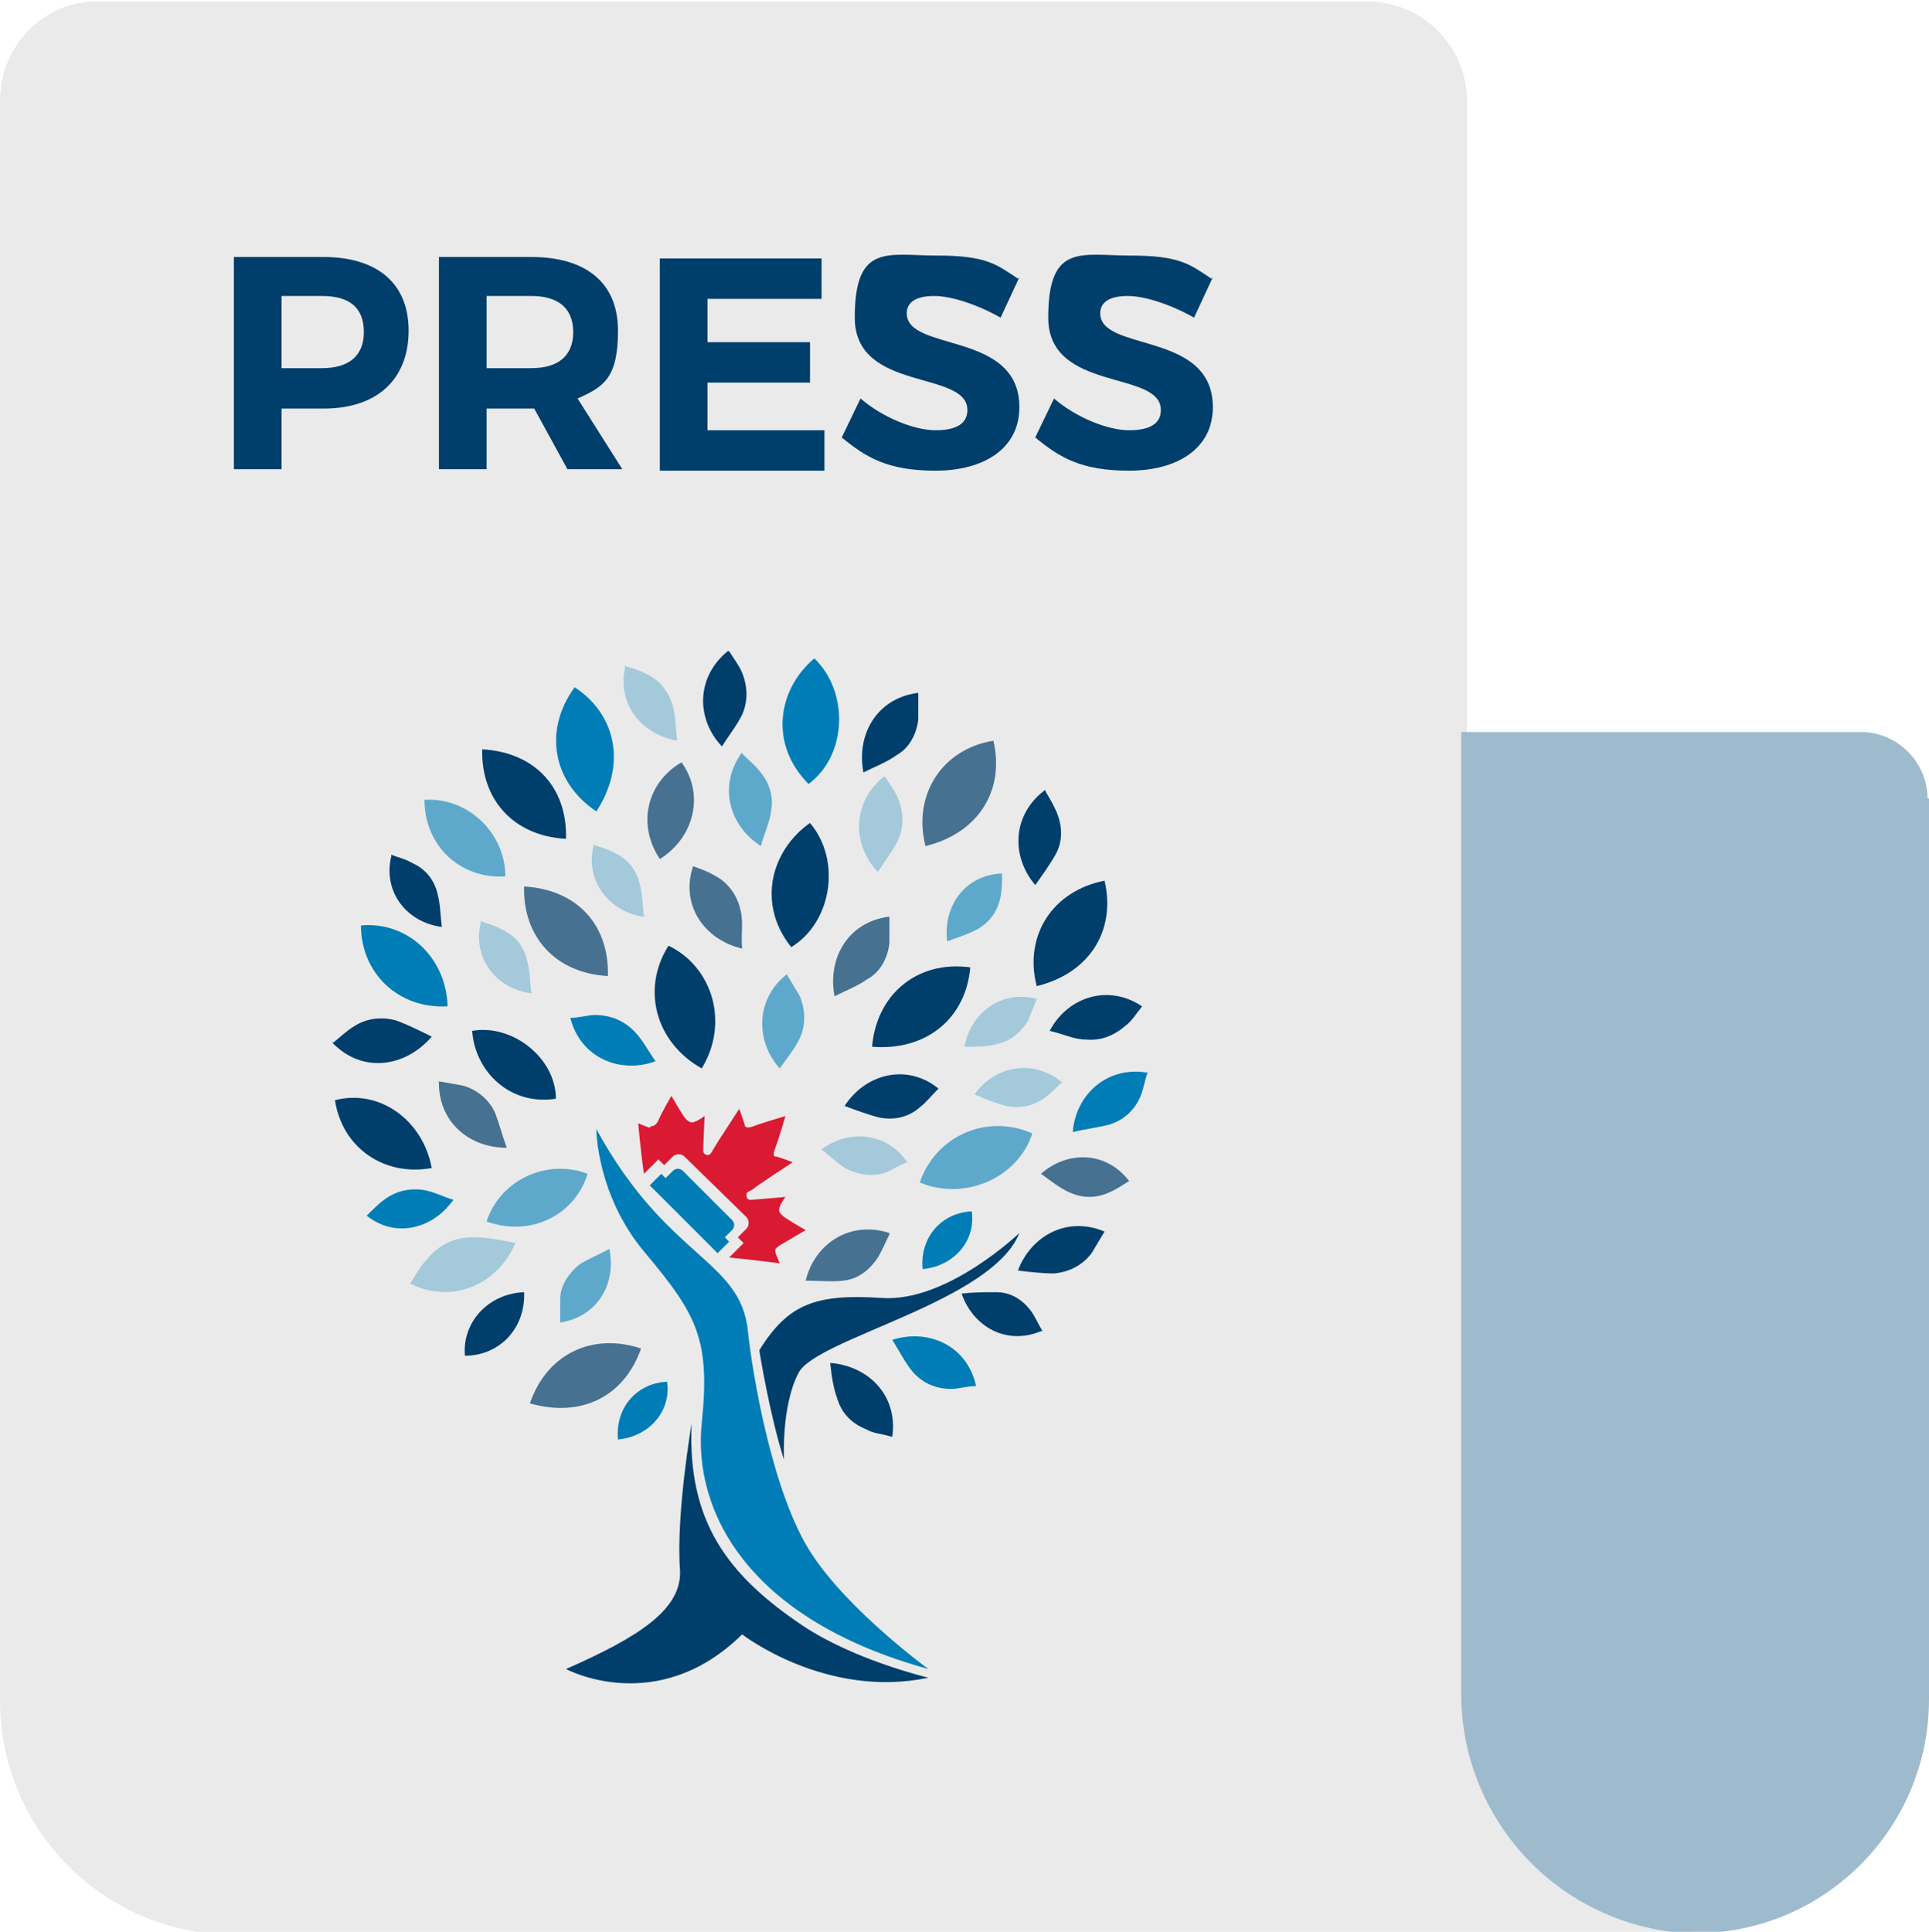 <?xml version="1.0" encoding="UTF-8"?>
<svg xmlns="http://www.w3.org/2000/svg" version="1.1" viewBox="0 0 133.6 133.8">
  <defs>
    <style>
      .cls-1, .cls-2 {
        fill: #003e6b;
      }

      .cls-3, .cls-4 {
        opacity: .3;
      }

      .cls-3, .cls-4, .cls-2, .cls-5 {
        isolation: isolate;
      }

      .cls-3, .cls-6, .cls-5 {
        fill: #007db6;
      }

      .cls-4 {
        fill: #b7b7b7;
      }

      .cls-2 {
        opacity: .7;
      }

      .cls-7 {
        fill: #9ebbce;
      }

      .cls-5 {
        opacity: .6;
      }

      .cls-8 {
        fill: #da1a32;
      }
    </style>
  </defs>
  <g>
    <g id="Icons">
      <path class="cls-4" d="M101.6,50.8V7c0-3.8-3.1-6.9-6.9-6.9H6.9C3.1,0,0,3.1,0,7v110.8c0,8.9,7.2,16.2,16.2,16.2h101.1l-15.7-83.1Z"></path>
      <path class="cls-7" d="M133.6,55.3v62.4c0,8.9-7.2,16.2-16.2,16.2h-.5c-8.9-.5-15.8-7.9-15.7-16.8V50.7h27.7c2.5,0,4.6,2.1,4.6,4.6Z"></path>
    </g>
    <g id="Layer_3">
      <g>
        <path class="cls-1" d="M22.4,17.8c3.7,0,5.9,1.8,5.9,5.1s-2.1,5.4-5.9,5.4h-2.9v4.2h-3.3v-14.7h6.2ZM19.5,25.5h2.8c1.8,0,2.9-.8,2.9-2.5s-1-2.5-2.9-2.5h-2.8v5Z"></path>
        <path class="cls-1" d="M37.1,28.3h-3.4v4.2h-3.3v-14.7h6.4c3.8,0,6,1.8,6,5.1s-1,3.9-2.8,4.7l3.1,4.9h-3.8l-2.3-4.2ZM36.8,25.5c1.8,0,2.9-.8,2.9-2.5s-1.1-2.5-2.9-2.5h-3.1v5h3.1Z"></path>
        <path class="cls-1" d="M49,20.5v3.2h7.1v2.8h-7.1v3.3h8.1v2.8h-11.4v-14.7h11.2v2.8h-7.9Z"></path>
        <path class="cls-1" d="M70.6,19.2l-1.3,2.8c-1.6-.9-3.4-1.5-4.6-1.5s-1.9.4-1.9,1.2c0,2.7,7.8,1.2,7.8,6.5,0,2.9-2.5,4.4-5.8,4.4s-4.8-.9-6.5-2.3l1.3-2.7c1.5,1.3,3.7,2.2,5.2,2.2s2.2-.5,2.2-1.4c0-2.8-7.8-1.2-7.8-6.4s2.3-4.3,5.7-4.3,4.1.6,5.6,1.6Z"></path>
        <path class="cls-1" d="M84,19.2l-1.3,2.8c-1.6-.9-3.4-1.5-4.6-1.5s-1.9.4-1.9,1.2c0,2.7,7.8,1.2,7.8,6.5,0,2.9-2.5,4.4-5.8,4.4s-4.8-.9-6.5-2.3l1.3-2.7c1.5,1.3,3.7,2.2,5.2,2.2s2.2-.5,2.2-1.4c0-2.8-7.8-1.2-7.8-6.4s2.3-4.3,5.7-4.3,4.1.6,5.6,1.6Z"></path>
      </g>
    </g>
    <g id="CRAF_TREE">
      <g id="TRUNK">
        <path class="cls-1" d="M39.2,115.6c5-2.2,8-4.1,7.9-6.8-.3-3.8.8-10.2.8-10.2-.3,6.8,2.5,10.5,7.7,14,3.6,2.4,8.7,3.6,8.7,3.6-7.1,1.5-12.9-3-12.9-3-5.9,5.8-12.2,2.4-12.2,2.4Z"></path>
        <path class="cls-6" d="M64.3,115.6c-12.7-3.5-16.3-11.1-15.7-17,.6-5.8-.3-7.5-3.9-11.8-3.4-4-3.4-8.6-3.4-8.6,4.9,9,10,9,10.5,14,.3,2.9,1.7,11.3,4.4,15.4,2.6,4,8.1,8,8.1,8Z"></path>
        <path class="cls-1" d="M52.6,93.5c2-3.2,3.9-3.9,8.5-3.6,4.5.3,9.5-4.5,9.5-4.5-1.9,4.8-14.1,7.3-15.3,9.7-1.2,2.3-1,6-1,6-1-3.1-1.7-7.5-1.7-7.5Z"></path>
      </g>
      <g id="LOGO_ELEMENT">
        <path class="cls-6" d="M45,82.1l4.7,4.7.8-.8-.3-.3.5-.5c.2-.2.2-.5,0-.7h0l-3.4-3.4c-.2-.2-.5-.2-.7,0h0l-.5.5-.3-.3-.8.8Z"></path>
        <path class="cls-8" d="M45,78.1c-.1,0-.8-.3-.8-.3,0,0,.2,2.2.4,3.5l1-1,.4.4.6-.6c.2-.2.6-.2.8,0l4.3,4.2c.2.2.2.6,0,.8l-.6.6.4.4-1,1c1.2.1,3.5.4,3.5.4,0,0-.3-.7-.3-.8,0-.1-.1-.2.4-.5.5-.3,1.7-1,1.7-1,0,0-1.4-.8-1.6-1-.2-.2-.3-.3-.2-.6.1-.3.4-.7.4-.7,0,0-2.2.2-2.4.2-.2,0-.3-.1-.3-.3,0-.2,0-.2.4-.4.2-.2,2.8-1.9,2.8-1.9,0,0-1-.4-1.2-.4-.1,0-.2-.1,0-.6.2-.5.7-2.2.7-2.2,0,0-1.7.5-2.2.7-.5.2-.6,0-.6,0,0-.1-.4-1.2-.4-1.2,0,0-1.7,2.6-1.8,2.8-.2.4-.3.4-.4.4s-.3-.1-.3-.3c0-.2.1-2.4.1-2.4,0,0-.4.3-.7.4-.2.1-.4,0-.6-.2-.2-.2-1-1.6-1-1.6,0,0-.7,1.2-.9,1.7-.2.4-.4.4-.5.4"></path>
      </g>
      <g id="LEAVES">
        <path class="cls-1" d="M72.2,92.2c-.3-.5-.5-1-.8-1.4-.6-.8-1.4-1.3-2.4-1.3-.8,0-1.6,0-2.4.1.8,2.3,3.1,3.6,5.5,2.6Z"></path>
        <path class="cls-1" d="M67.2,67c-.3,3.5-3,5.8-6.8,5.5.3-3.6,3.1-6,6.8-5.5Z"></path>
        <path class="cls-1" d="M56.1,57c2.2,2.6,1.5,6.9-1.3,8.6-2.4-3-1.4-6.7,1.3-8.6Z"></path>
        <path class="cls-1" d="M48.6,74c-3.2-1.8-4.2-5.5-2.3-8.5,3.1,1.5,4.2,5.4,2.3,8.5Z"></path>
        <path class="cls-1" d="M64.9,75.5c-.4.4-.8.9-1.2,1.2-.8.7-1.8.9-2.8.7-.8-.2-1.6-.5-2.4-.8,1.4-2.2,4.3-3,6.5-1.2Z"></path>
        <path class="cls-1" d="M76.5,85.3c-.3.5-.6,1-.9,1.5-.6.8-1.5,1.3-2.6,1.4-.8,0-1.7-.1-2.5-.2.9-2.4,3.4-3.8,6-2.7Z"></path>
        <path class="cls-1" d="M29.9,80.9c-3.3.6-6.2-1.4-6.7-4.7,3.1-.8,6.1,1.4,6.7,4.7Z"></path>
        <path class="cls-1" d="M36.3,89.5c.1,2.5-1.7,4.4-4.1,4.4-.2-2.3,1.6-4.3,4.1-4.4Z"></path>
        <path class="cls-1" d="M32.7,71.4c2.8-.5,5.8,1.9,5.8,4.7-3.2.5-5.6-1.9-5.8-4.7Z"></path>
        <path class="cls-1" d="M61.7,99.5c-.6-.2-1.2-.2-1.7-.5-1-.4-1.7-1.1-2-2.1-.3-.8-.4-1.6-.5-2.5,2.6.2,4.7,2.2,4.3,5.1Z"></path>
        <path class="cls-1" d="M39.2,58.1c-3.7-.2-5.9-2.8-5.8-6.2,3.6.2,5.9,2.6,5.8,6.2Z"></path>
        <path class="cls-1" d="M63.6,48c0,.6,0,1.2,0,1.8-.1,1-.6,2-1.5,2.5-.7.5-1.5.8-2.3,1.2-.5-2.6.9-5.1,3.7-5.5Z"></path>
        <path class="cls-1" d="M76.5,61c.8,3.4-1,6.4-4.7,7.3-.9-3.5,1.1-6.6,4.7-7.3Z"></path>
        <path class="cls-1" d="M79.1,69.7c-.4.5-.7,1-1.1,1.3-.8.7-1.7,1.1-2.8,1-.8,0-1.6-.4-2.5-.6,1.2-2.3,4-3.3,6.4-1.7Z"></path>
        <path class="cls-1" d="M72.4,54.8c.3.5.6,1,.8,1.5.4,1,.4,2-.1,2.9-.4.7-.9,1.4-1.4,2.1-1.7-2-1.6-4.9.7-6.6Z"></path>
        <path class="cls-1" d="M50.5,45.1c.3.5.7,1,.9,1.5.4,1,.4,2,0,2.9-.4.8-.9,1.4-1.4,2.2-1.8-1.9-1.8-4.8.4-6.6Z"></path>
        <path class="cls-1" d="M27.1,59.2c.5.2,1,.3,1.5.6.9.4,1.5,1.2,1.7,2.1.2.7.2,1.5.3,2.3-2.4-.3-4.1-2.4-3.5-4.9Z"></path>
        <path class="cls-1" d="M23.1,72.2c.5-.4.9-.8,1.4-1.1.9-.6,2-.7,3-.4.8.3,1.6.7,2.4,1.1-1.8,2.1-4.8,2.6-6.9.4Z"></path>
        <path class="cls-2" d="M42.1,67.6c-3.7-.2-5.9-2.8-5.8-6.2,3.6.2,5.9,2.6,5.8,6.2Z"></path>
        <path class="cls-2" d="M61.6,63.5c0,.6,0,1.2,0,1.8-.1,1-.6,2-1.5,2.5-.7.5-1.5.8-2.3,1.2-.5-2.6.9-5.1,3.7-5.5Z"></path>
        <path class="cls-2" d="M48,60c.6.2,1.1.4,1.6.7.9.5,1.5,1.4,1.7,2.4.2.8,0,1.7.1,2.6-2.6-.6-4.3-3-3.4-5.7Z"></path>
        <path class="cls-2" d="M78.2,81.8c-.5.3-.9.6-1.4.8-.9.4-1.8.4-2.7,0-.7-.3-1.3-.8-2-1.3,1.8-1.6,4.5-1.6,6.1.5Z"></path>
        <path class="cls-2" d="M30.4,74.9c.6.1,1.2.2,1.7.3,1,.3,1.8,1,2.2,1.9.3.8.5,1.6.8,2.4-2.6,0-4.8-1.8-4.7-4.7Z"></path>
        <path class="cls-2" d="M68.8,51.3c.8,3.4-1,6.4-4.7,7.3-.9-3.5,1.1-6.7,4.7-7.3Z"></path>
        <path class="cls-2" d="M45.7,59.5c-1.6-2.4-.9-5.3,1.5-6.7,1.6,2.2.9,5.2-1.5,6.7Z"></path>
        <path class="cls-2" d="M61.6,85.5c-.3.6-.5,1.1-.8,1.6-.6.9-1.4,1.5-2.4,1.6-.8.1-1.7,0-2.6,0,.6-2.5,3-4.2,5.8-3.3Z"></path>
        <path class="cls-2" d="M36.7,97.2c1.2-3.5,4.4-4.9,7.7-3.8-1.2,3.4-4.2,4.8-7.7,3.8Z"></path>
        <path class="cls-5" d="M71.5,78.5c-1,3.1-4.7,4.7-7.8,3.4,1.1-3.2,4.6-4.8,7.8-3.4Z"></path>
        <path class="cls-5" d="M54.5,67.5c.3.5.6,1,.9,1.5.4,1,.4,2,0,2.9-.4.8-.9,1.4-1.4,2.1-1.7-1.9-1.7-4.9.6-6.6Z"></path>
        <path class="cls-5" d="M29.4,55.4c3-.2,5.6,2.3,5.6,5.3-3.1.2-5.6-2.1-5.6-5.3Z"></path>
        <path class="cls-5" d="M51.4,52.2c.4.4.9.8,1.2,1.2.7.8,1,1.8.8,2.8-.1.8-.5,1.6-.7,2.4-2.2-1.4-3-4.2-1.3-6.5Z"></path>
        <path class="cls-5" d="M69.4,60.5c0,.6,0,1.1-.1,1.6-.2,1-.7,1.7-1.5,2.2-.7.4-1.4.6-2.2.9-.3-2.4,1.2-4.6,3.8-4.7Z"></path>
        <path class="cls-5" d="M38.8,91.6c0-.6,0-1.1,0-1.6,0-1,.6-1.8,1.3-2.4.6-.4,1.4-.7,2.1-1.1.5,2.4-.8,4.7-3.4,5.1Z"></path>
        <path class="cls-5" d="M33.7,84.6c.9-2.8,4.1-4.4,7-3.3-.9,2.9-4,4.4-7,3.3Z"></path>
        <path class="cls-3" d="M28.4,88.9c.4-.6.7-1.2,1.2-1.7.8-1,1.9-1.5,3.1-1.5s2,.2,3,.4c-1.2,2.8-4.3,4.3-7.3,2.8Z"></path>
        <path class="cls-3" d="M33.3,63.8c.5.2,1,.3,1.5.6.9.4,1.5,1.2,1.7,2.1.2.7.2,1.5.3,2.3-2.4-.3-4.1-2.4-3.5-4.9Z"></path>
        <path class="cls-3" d="M73.6,74.9c-.4.4-.8.8-1.2,1.1-.8.6-1.7.8-2.7.6-.8-.2-1.5-.5-2.2-.8,1.4-2,4.1-2.5,6.1-.8Z"></path>
        <path class="cls-3" d="M71.8,69.2c-.2.5-.4,1-.6,1.5-.5.8-1.2,1.4-2.1,1.6-.7.2-1.5.2-2.3.2.4-2.3,2.5-4,5.1-3.3Z"></path>
        <path class="cls-3" d="M61.3,53.8c.3.5.7,1,.9,1.5.4,1,.4,2,0,2.9-.4.8-.9,1.4-1.4,2.2-1.8-1.9-1.8-4.8.4-6.6Z"></path>
        <path class="cls-3" d="M41.1,58.5c.5.2,1,.3,1.5.6.9.4,1.5,1.2,1.7,2.1.2.7.2,1.5.3,2.3-2.3-.3-4.1-2.4-3.5-4.9Z"></path>
        <path class="cls-3" d="M43.2,46.1c.6.2,1.1.3,1.6.6.9.4,1.5,1.2,1.8,2.2.2.8.2,1.6.3,2.4-2.4-.4-4.2-2.5-3.6-5.1Z"></path>
        <path class="cls-3" d="M62.8,80.5c-.5.2-1,.5-1.4.7-.9.3-1.8.2-2.7-.2-.7-.4-1.2-.9-1.8-1.4,1.9-1.4,4.6-1.2,6,1Z"></path>
        <path class="cls-6" d="M39.5,70.5c.6,0,1.2-.2,1.7-.2,1.1,0,2,.4,2.7,1.1.6.6,1,1.4,1.5,2.1-2.4.9-5.2-.2-5.9-3Z"></path>
        <path class="cls-6" d="M42.8,99.7c-.2-2.2,1.3-3.9,3.4-4,.3,2-1.2,3.8-3.4,4Z"></path>
        <path class="cls-6" d="M67.6,96c-.6,0-1.2.2-1.7.2-1.1,0-2-.4-2.7-1.2-.5-.6-.9-1.4-1.4-2.2,2.5-.8,5.2.4,5.8,3.2Z"></path>
        <path class="cls-6" d="M39.8,47.6c2.9,1.9,3.6,5.4,1.5,8.6-3-2-3.7-5.6-1.5-8.6Z"></path>
        <path class="cls-6" d="M56.4,45.6c2.4,2.3,2.3,6.7-.4,8.7-2.7-2.7-2.2-6.5.4-8.7Z"></path>
        <path class="cls-6" d="M31,69.7c-3.4.2-6-2.3-6-5.6,3.2-.3,5.9,2.2,6,5.6Z"></path>
        <path class="cls-6" d="M79.5,74.2c-.2.6-.3,1.2-.5,1.7-.4,1-1.2,1.7-2.2,2-.8.2-1.6.3-2.5.5.2-2.6,2.4-4.6,5.2-4.1Z"></path>
        <path class="cls-6" d="M25.4,84.2c.4-.4.8-.8,1.2-1.1.8-.6,1.7-.8,2.6-.7.8.1,1.5.5,2.2.7-1.4,2-4,2.7-6,1.1Z"></path>
        <path class="cls-6" d="M63.9,87.9c-.2-2.2,1.3-3.9,3.4-4,.3,2-1.2,3.8-3.4,4Z"></path>
      </g>
    </g>
  </g>
</svg>
